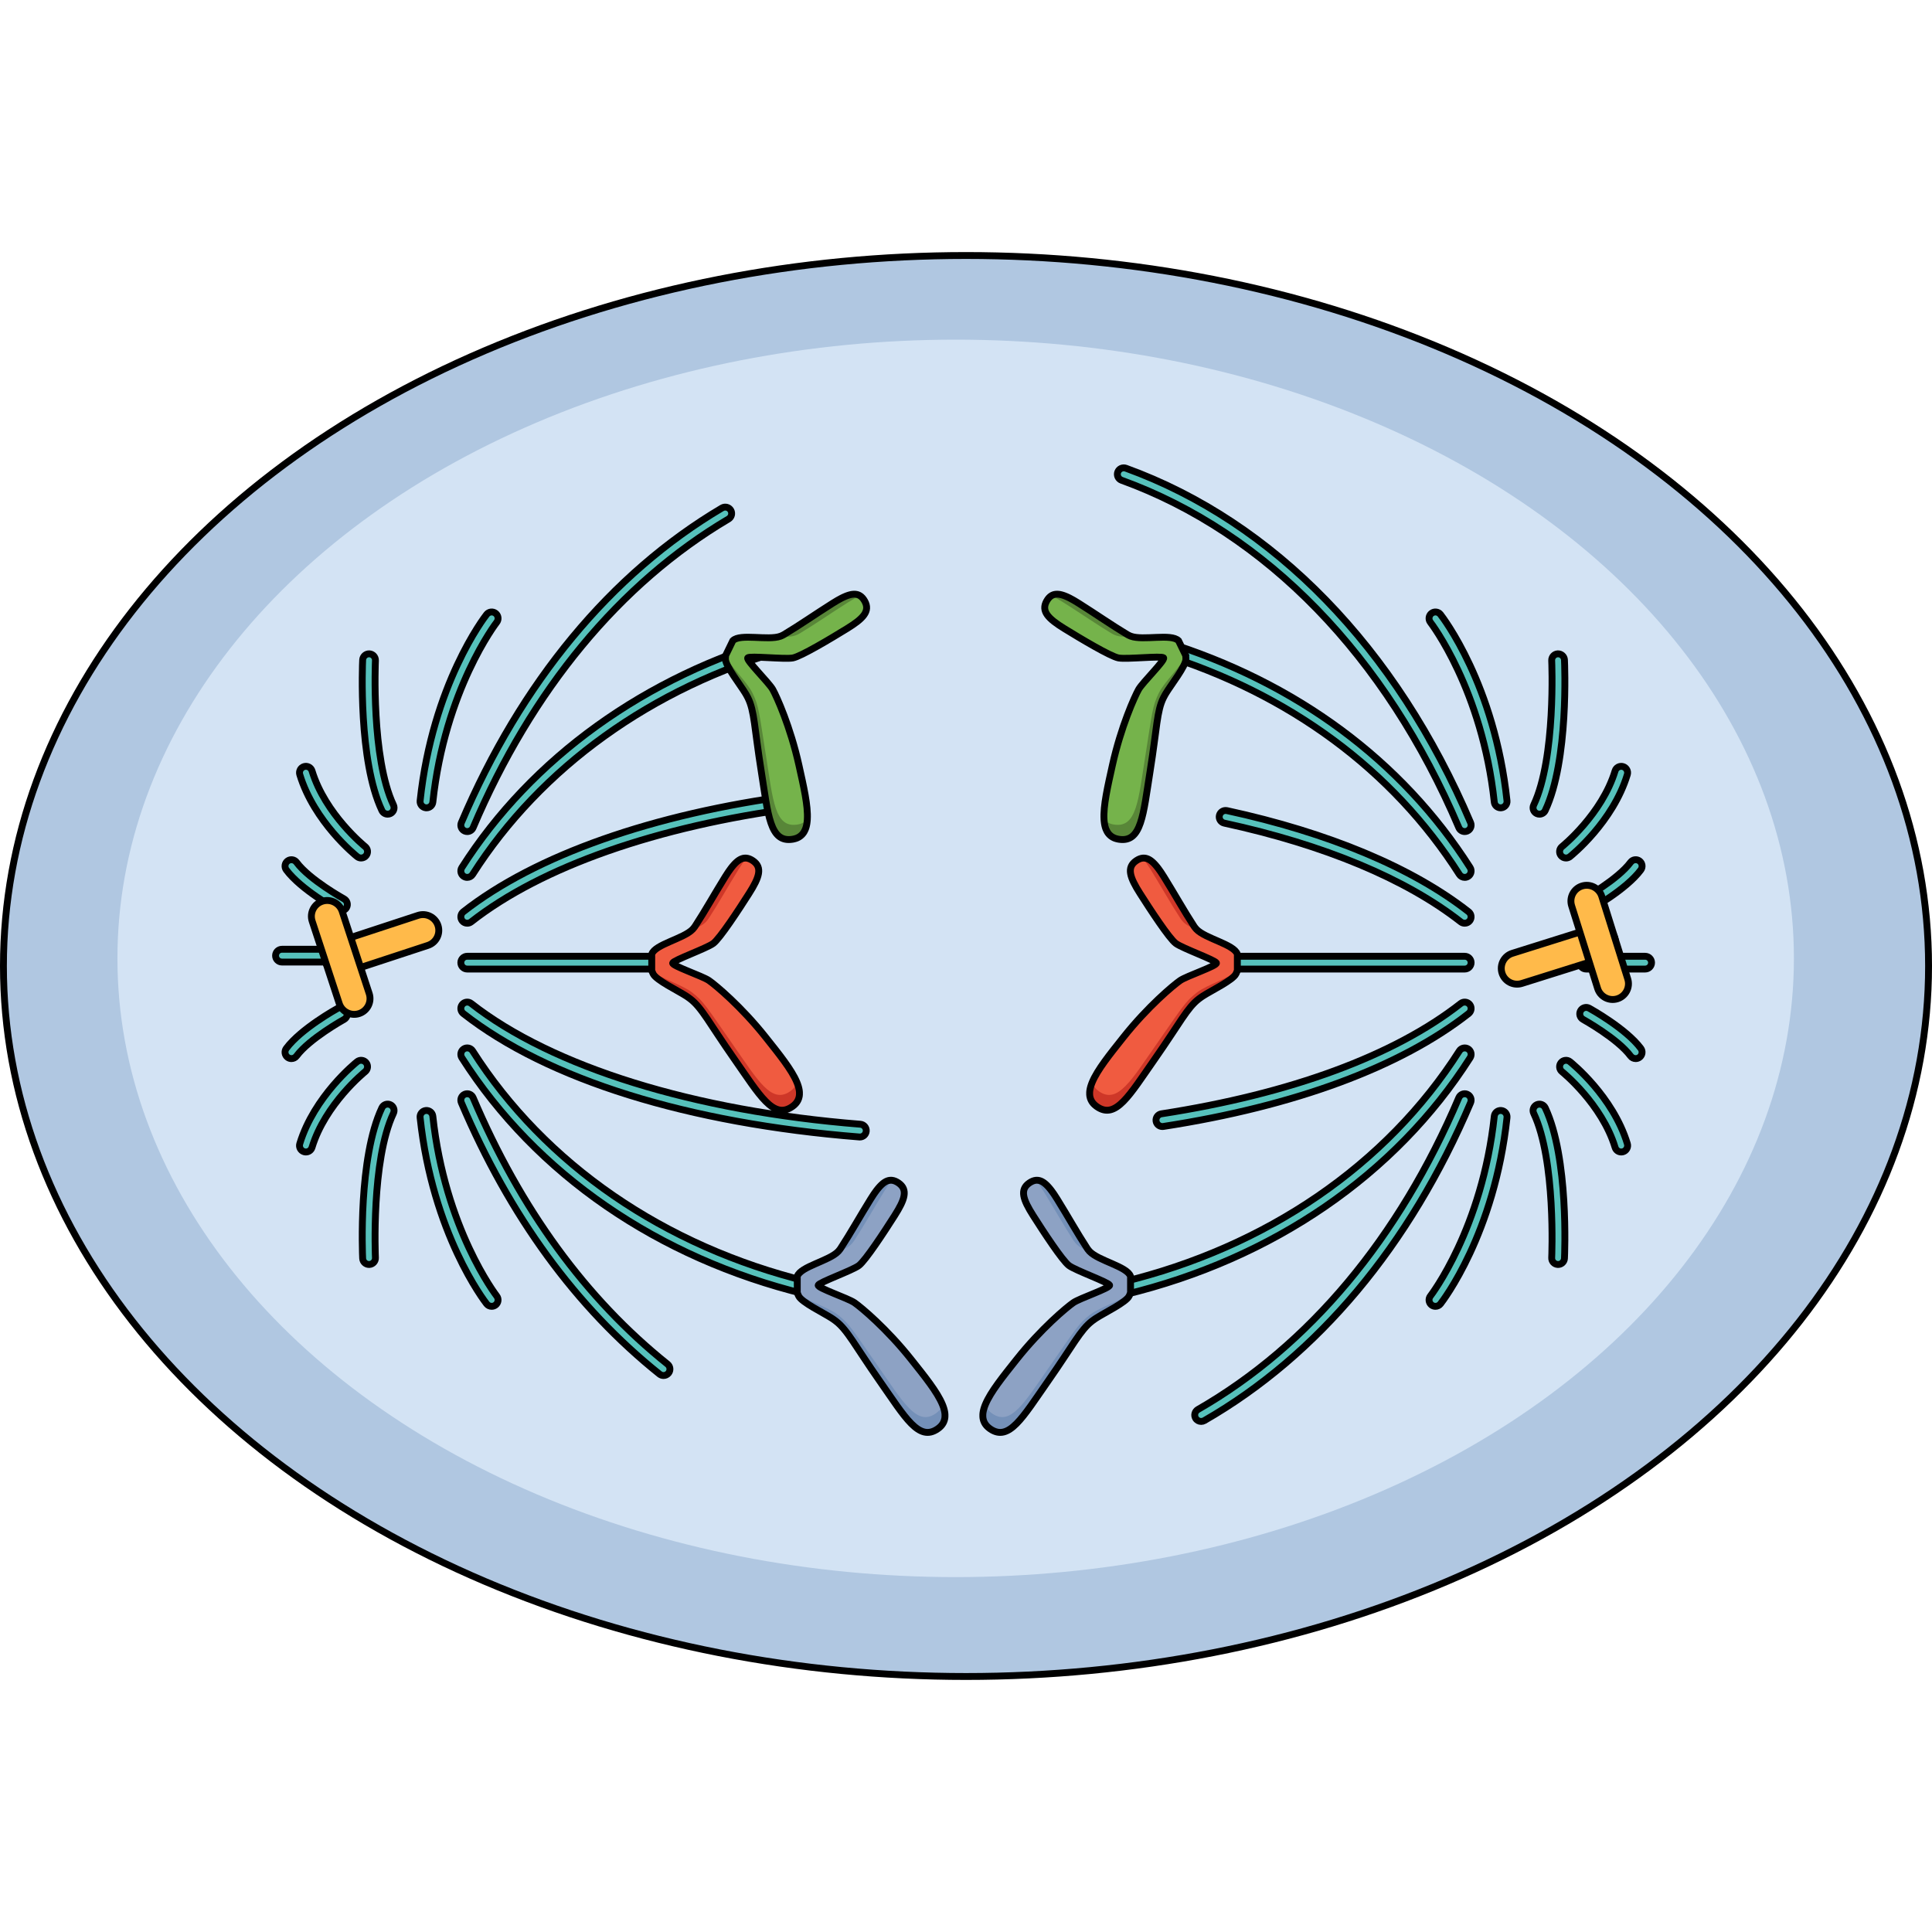 <?xml version="1.0" encoding="utf-8"?>
<!-- Created by: Science Figures, www.sciencefigures.org, Generator: Science Figures Editor -->
<svg version="1.1" id="Camada_1" xmlns="http://www.w3.org/2000/svg" xmlns:xlink="http://www.w3.org/1999/xlink" 
	 width="800px" height="800px" viewBox="0 0 281.094 207.745" enable-background="new 0 0 281.094 207.745"
	 xml:space="preserve">
<g>
	<g>
		<g>
			<ellipse fill="#B0C7E1" cx="140.547" cy="103.872" rx="140.047" ry="103.372"/>
			
				<ellipse fill="none" stroke="#000000" stroke-linecap="round" stroke-linejoin="round" stroke-miterlimit="10" cx="140.547" cy="103.872" rx="140.047" ry="103.372"/>
			<ellipse fill="#D3E3F4" cx="139.044" cy="102.763" rx="121.958" ry="90.021"/>
		</g>
		<g>
			<g>
				<path fill="#56C1BB" stroke="#000000" stroke-miterlimit="10" d="M213.108,84.313c-0.362,0-0.706-0.213-0.856-0.567
					c-10.61-24.962-28.037-42.913-49.07-50.547c-0.483-0.175-0.732-0.709-0.557-1.192c0.175-0.483,0.709-0.732,1.192-0.557
					c21.523,7.812,39.333,26.126,50.147,51.568c0.201,0.473-0.019,1.019-0.492,1.22C213.353,84.29,213.23,84.313,213.108,84.313z"/>
				<path fill="#56C1BB" stroke="#000000" stroke-miterlimit="10" d="M67.978,84.313c-0.122,0-0.245-0.024-0.364-0.075
					c-0.473-0.201-0.693-0.747-0.492-1.22c8.677-20.413,21.791-36.245,37.925-45.783c0.443-0.261,1.013-0.115,1.274,0.327
					c0.261,0.442,0.115,1.013-0.327,1.274c-15.79,9.335-28.64,24.864-37.159,44.909C68.684,84.101,68.34,84.313,67.978,84.313z"/>
				<path fill="#56C1BB" stroke="#000000" stroke-miterlimit="10" d="M213.109,90.98c-0.307,0-0.608-0.152-0.785-0.43
					c-9.693-15.204-24.727-26.306-43.476-32.105c-0.491-0.152-0.766-0.673-0.614-1.164c0.152-0.491,0.673-0.764,1.164-0.614
					c19.175,5.931,34.562,17.301,44.495,32.882c0.276,0.433,0.149,1.008-0.284,1.285C213.453,90.933,213.28,90.98,213.109,90.98z"/>
				<path fill="#56C1BB" stroke="#000000" stroke-miterlimit="10" d="M67.977,90.981c-0.171,0-0.344-0.047-0.499-0.146
					c-0.433-0.276-0.56-0.852-0.284-1.285c10.181-15.97,26.732-27.87,46.602-33.507c0.496-0.139,1.008,0.147,1.149,0.641
					s-0.146,1.008-0.641,1.149c-19.432,5.512-35.605,17.131-45.541,32.717C68.586,90.829,68.285,90.981,67.977,90.981z"/>
				<path fill="#56C1BB" stroke="#000000" stroke-miterlimit="10" d="M213.107,97.649c-0.201,0-0.403-0.065-0.574-0.198
					c-7.963-6.244-19.861-11.212-34.411-14.367c-0.502-0.109-0.82-0.605-0.712-1.106c0.109-0.502,0.602-0.819,1.106-0.712
					c14.822,3.214,26.982,8.305,35.164,14.721c0.404,0.317,0.475,0.902,0.158,1.306C213.657,97.527,213.383,97.649,213.107,97.649z"
					/>
				<path fill="#56C1BB" stroke="#000000" stroke-miterlimit="10" d="M67.979,97.649c-0.276,0-0.549-0.122-0.732-0.356
					c-0.318-0.405-0.246-0.989,0.158-1.306c10.487-8.223,27.583-14.248,48.141-16.964c0.509-0.068,0.977,0.291,1.044,0.801
					c0.067,0.509-0.291,0.977-0.801,1.044c-20.233,2.674-37.009,8.563-47.237,16.584C68.382,97.585,68.18,97.649,67.979,97.649z"/>
				<path fill="#56C1BB" stroke="#000000" stroke-miterlimit="10" d="M213.108,104.316h-33.783c-0.514,0-0.93-0.417-0.93-0.93
					s0.416-0.93,0.93-0.93h33.783c0.514,0,0.93,0.417,0.93,0.93S213.622,104.316,213.108,104.316z"/>
				<path fill="#56C1BB" stroke="#000000" stroke-miterlimit="10" d="M95.157,104.316H67.978c-0.514,0-0.93-0.417-0.93-0.93
					s0.417-0.93,0.93-0.93h27.179c0.514,0,0.93,0.417,0.93,0.93S95.671,104.316,95.157,104.316z"/>
				<path fill="#56C1BB" stroke="#000000" stroke-miterlimit="10" d="M169.12,127.228c-0.452,0-0.847-0.329-0.918-0.788
					c-0.079-0.508,0.269-0.983,0.777-1.061c18.805-2.907,33.866-8.459,43.555-16.057c0.405-0.317,0.99-0.246,1.306,0.158
					c0.317,0.405,0.246,0.989-0.158,1.306c-9.94,7.794-25.3,13.476-44.42,16.431C169.215,127.225,169.167,127.228,169.12,127.228z"
					/>
				<path fill="#56C1BB" stroke="#000000" stroke-miterlimit="10" d="M125.107,128.753c-0.025,0-0.05-0.001-0.075-0.003
					c-24.909-1.976-45.374-8.356-57.628-17.964c-0.404-0.317-0.475-0.902-0.158-1.306c0.317-0.404,0.902-0.475,1.306-0.158
					c11.795,9.249,32.435,15.654,56.627,17.573c0.512,0.041,0.894,0.489,0.854,1.001
					C125.994,128.383,125.587,128.753,125.107,128.753z"/>
				<path fill="#56C1BB" stroke="#000000" stroke-miterlimit="10" d="M163.452,151.706c-0.42,0-0.801-0.286-0.903-0.712
					c-0.121-0.499,0.186-1.002,0.686-1.123c21.064-5.086,38.498-17.035,49.089-33.647c0.277-0.433,0.852-0.56,1.285-0.284
					c0.433,0.276,0.56,0.852,0.284,1.285c-10.851,17.019-28.686,29.256-50.221,34.456
					C163.598,151.697,163.525,151.706,163.452,151.706z"/>
				<path fill="#56C1BB" stroke="#000000" stroke-miterlimit="10" d="M117.33,151.631c-0.074,0-0.148-0.009-0.222-0.027
					c-21.394-5.241-39.12-17.451-49.914-34.382c-0.276-0.433-0.149-1.008,0.284-1.285c0.433-0.275,1.008-0.149,1.285,0.284
					c10.535,16.526,27.862,28.449,48.788,33.575c0.499,0.122,0.804,0.626,0.682,1.125
					C118.129,151.347,117.749,151.631,117.33,151.631z"/>
				<path fill="#56C1BB" stroke="#000000" stroke-miterlimit="10" d="M174.758,170.137c-0.322,0-0.636-0.167-0.808-0.467
					c-0.256-0.446-0.102-1.014,0.343-1.27c16.161-9.282,29.286-24.972,37.959-45.374c0.201-0.473,0.748-0.693,1.22-0.492
					c0.473,0.201,0.693,0.747,0.492,1.22c-8.832,20.778-22.229,36.775-38.744,46.26
					C175.074,170.098,174.915,170.137,174.758,170.137z"/>
				<path fill="#56C1BB" stroke="#000000" stroke-miterlimit="10" d="M96.541,163.455c-0.204,0-0.409-0.067-0.581-0.204
					c-12.117-9.696-21.82-22.984-28.838-39.497c-0.201-0.473,0.019-1.019,0.492-1.22c0.474-0.201,1.019,0.019,1.22,0.492
					c6.897,16.226,16.414,29.271,28.288,38.772c0.401,0.321,0.466,0.906,0.146,1.307C97.085,163.335,96.814,163.455,96.541,163.455z
					"/>
			</g>
			<g>
				<path fill="#56C1BB" stroke="#000000" stroke-miterlimit="10" d="M218.333,80.86c-0.469,0-0.872-0.354-0.924-0.831
					c-1.754-16.361-9.218-26.065-9.294-26.161c-0.316-0.405-0.246-0.989,0.159-1.306c0.404-0.316,0.988-0.246,1.305,0.158
					c0.32,0.408,7.865,10.188,9.68,27.11c0.055,0.511-0.315,0.97-0.826,1.025C218.399,80.858,218.366,80.86,218.333,80.86z"/>
				<path fill="#56C1BB" stroke="#000000" stroke-miterlimit="10" d="M223.979,81.784c-0.133,0-0.268-0.029-0.397-0.09
					c-0.464-0.22-0.663-0.774-0.442-1.239c3.251-6.867,2.628-20.887,2.622-21.028c-0.025-0.513,0.372-0.949,0.885-0.973
					c0.51-0.017,0.949,0.372,0.973,0.885c0.028,0.594,0.649,14.629-2.799,21.912C224.663,81.587,224.328,81.784,223.979,81.784z"/>
				<path fill="#56C1BB" stroke="#000000" stroke-miterlimit="10" d="M239.36,104.316h-8.583c-0.514,0-0.93-0.417-0.93-0.93
					s0.417-0.93,0.93-0.93h8.583c0.514,0,0.93,0.417,0.93,0.93S239.874,104.316,239.36,104.316z"/>
				<path fill="#56C1BB" stroke="#000000" stroke-miterlimit="10" d="M227.842,88.161c-0.273,0-0.544-0.12-0.728-0.35
					c-0.32-0.401-0.255-0.987,0.146-1.307c0.058-0.046,5.805-4.696,7.726-11.023c0.149-0.492,0.67-0.767,1.161-0.62
					c0.492,0.149,0.769,0.669,0.62,1.161c-2.093,6.893-8.092,11.735-8.347,11.938C228.25,88.095,228.045,88.161,227.842,88.161z"/>
				<path fill="#56C1BB" stroke="#000000" stroke-miterlimit="10" d="M230.778,95.853c-0.328,0-0.646-0.174-0.815-0.481
					c-0.249-0.45-0.085-1.016,0.365-1.264c0.05-0.027,5.022-2.788,6.909-5.326c0.306-0.412,0.889-0.498,1.302-0.191
					c0.412,0.307,0.498,0.889,0.191,1.302c-2.129,2.863-7.285,5.724-7.504,5.845C231.084,95.816,230.93,95.853,230.778,95.853z"/>
				<path fill="#56C1BB" stroke="#000000" stroke-miterlimit="10" d="M208.848,153.389c-0.201,0-0.404-0.065-0.574-0.198
					c-0.404-0.317-0.475-0.901-0.159-1.306c0.076-0.096,7.539-9.8,9.294-26.161c0.055-0.51,0.511-0.881,1.025-0.826
					c0.511,0.055,0.881,0.513,0.826,1.025c-1.815,16.923-9.359,26.702-9.68,27.11C209.396,153.267,209.123,153.389,208.848,153.389z
					"/>
				<path fill="#56C1BB" stroke="#000000" stroke-miterlimit="10" d="M226.692,147.3c-0.015,0-0.03,0-0.045-0.001
					c-0.513-0.024-0.909-0.46-0.885-0.973c0.007-0.141,0.627-14.166-2.622-21.028c-0.22-0.464-0.022-1.019,0.442-1.239
					c0.464-0.22,1.019-0.022,1.239,0.442c3.448,7.282,2.827,21.318,2.799,21.912C227.596,146.912,227.185,147.3,226.692,147.3z"/>
				<path fill="#56C1BB" stroke="#000000" stroke-miterlimit="10" d="M235.878,130.934c-0.399,0-0.768-0.259-0.89-0.661
					c-1.921-6.328-7.669-10.977-7.726-11.023c-0.401-0.32-0.467-0.906-0.146-1.307c0.32-0.401,0.905-0.468,1.307-0.147
					c0.254,0.203,6.254,5.045,8.347,11.938c0.149,0.491-0.129,1.011-0.62,1.161C236.058,130.92,235.967,130.934,235.878,130.934z"/>
				<path fill="#56C1BB" stroke="#000000" stroke-miterlimit="10" d="M237.984,117.346c-0.284,0-0.565-0.129-0.748-0.375
					c-1.89-2.542-6.859-5.298-6.909-5.326c-0.45-0.249-0.614-0.814-0.366-1.264c0.249-0.45,0.815-0.613,1.264-0.366
					c0.218,0.121,5.375,2.983,7.504,5.845c0.306,0.412,0.221,0.995-0.191,1.302C238.372,117.286,238.177,117.346,237.984,117.346z"
					/>
			</g>
			<g>
				<path fill="#56C1BB" stroke="#000000" stroke-miterlimit="10" d="M71.536,153.389c-0.275,0-0.548-0.122-0.732-0.356
					c-0.32-0.408-7.865-10.188-9.68-27.11c-0.055-0.511,0.315-0.97,0.826-1.025c0.511-0.055,0.969,0.315,1.024,0.826
					c1.754,16.361,9.219,26.065,9.294,26.161c0.316,0.404,0.246,0.989-0.159,1.306C71.94,153.324,71.738,153.389,71.536,153.389z"/>
				<path fill="#56C1BB" stroke="#000000" stroke-miterlimit="10" d="M53.693,147.3c-0.494,0-0.905-0.388-0.929-0.887
					c-0.028-0.594-0.649-14.629,2.798-21.912c0.22-0.465,0.774-0.664,1.239-0.442c0.464,0.22,0.663,0.774,0.443,1.239
					c-3.249,6.862-2.628,20.887-2.622,21.028c0.024,0.513-0.372,0.949-0.885,0.973C53.722,147.3,53.707,147.3,53.693,147.3z"/>
				<path fill="#56C1BB" stroke="#000000" stroke-miterlimit="10" d="M49.606,103.297h-8.583c-0.514,0-0.93-0.417-0.93-0.93
					s0.416-0.93,0.93-0.93h8.583c0.514,0,0.93,0.417,0.93,0.93S50.12,103.297,49.606,103.297z"/>
				<path fill="#56C1BB" stroke="#000000" stroke-miterlimit="10" d="M44.506,130.934c-0.09,0-0.181-0.013-0.271-0.041
					c-0.492-0.149-0.769-0.669-0.62-1.161c2.093-6.893,8.092-11.735,8.347-11.938c0.401-0.32,0.986-0.254,1.307,0.147
					c0.32,0.402,0.255,0.987-0.146,1.307c-0.058,0.046-5.805,4.696-7.727,11.023C45.274,130.675,44.905,130.934,44.506,130.934z"/>
				<path fill="#56C1BB" stroke="#000000" stroke-miterlimit="10" d="M42.399,117.346c-0.193,0-0.388-0.06-0.554-0.184
					c-0.412-0.307-0.498-0.889-0.191-1.302c2.129-2.863,7.285-5.724,7.504-5.845c0.451-0.248,1.016-0.084,1.264,0.366
					c0.248,0.45,0.084,1.016-0.366,1.264c-0.05,0.027-5.022,2.788-6.909,5.326C42.964,117.217,42.684,117.346,42.399,117.346z"/>
				<path fill="#56C1BB" stroke="#000000" stroke-miterlimit="10" d="M62.051,80.86c-0.033,0-0.066-0.002-0.1-0.005
					c-0.511-0.055-0.881-0.513-0.826-1.025c1.815-16.923,9.359-26.702,9.68-27.11c0.318-0.404,0.901-0.473,1.305-0.158
					c0.405,0.317,0.475,0.902,0.159,1.306c-0.075,0.096-7.54,9.8-9.294,26.161C62.924,80.506,62.521,80.86,62.051,80.86z"/>
				<path fill="#56C1BB" stroke="#000000" stroke-miterlimit="10" d="M56.404,81.784c-0.349,0-0.682-0.197-0.841-0.533
					c-3.448-7.283-2.827-21.318-2.798-21.912c0.024-0.513,0.464-0.902,0.973-0.885c0.513,0.024,0.91,0.46,0.885,0.973
					c-0.007,0.141-0.627,14.166,2.622,21.028c0.22,0.464,0.022,1.019-0.443,1.239C56.673,81.755,56.538,81.784,56.404,81.784z"/>
				<path fill="#56C1BB" stroke="#000000" stroke-miterlimit="10" d="M52.542,88.161c-0.203,0-0.408-0.066-0.579-0.203
					c-0.254-0.203-6.254-5.045-8.347-11.938c-0.149-0.491,0.128-1.011,0.62-1.161c0.491-0.147,1.011,0.128,1.161,0.62
					c1.921,6.328,7.669,10.977,7.727,11.023c0.401,0.32,0.467,0.906,0.146,1.307C53.086,88.041,52.815,88.161,52.542,88.161z"/>
				<path fill="#56C1BB" stroke="#000000" stroke-miterlimit="10" d="M49.606,95.853c-0.152,0-0.306-0.037-0.448-0.115
					c-0.218-0.121-5.375-2.982-7.504-5.845c-0.307-0.412-0.221-0.995,0.191-1.302c0.412-0.306,0.995-0.221,1.302,0.191
					c1.89,2.542,6.859,5.298,6.909,5.326c0.45,0.249,0.614,0.814,0.366,1.264C50.252,95.679,49.933,95.853,49.606,95.853z"/>
			</g>
			<path fill="#56C1BB" stroke="#000000" stroke-linecap="round" stroke-linejoin="round" stroke-miterlimit="10" d="
				M179.324,102.763"/>
		</g>
	</g>
	<g>
		<path fill="#8DA2C4" d="M158.529,145.401c1.324,1.383,5.462,2.181,5.957,3.619v2.392c0,0,0,0-0.002,0.002
			c-0.027,0.076-0.059,0.154-0.095,0.239c-0.015,0.037-0.032,0.073-0.049,0.112c-0.017,0.039-0.034,0.078-0.054,0.117
			c-0.427,0.917-3.655,2.47-4.811,3.229c-0.086,0.056-0.171,0.113-0.253,0.171c-0.112,0.079-0.222,0.16-0.329,0.24
			c-1.724,1.321-2.748,3.509-6.428,8.77c-3.68,5.262-5.672,8.834-8.416,6.916c-0.056-0.039-0.108-0.079-0.158-0.119
			c-0.059-0.044-0.112-0.09-0.165-0.139c-0.042-0.038-0.082-0.078-0.121-0.12c-0.017-0.015-0.032-0.031-0.047-0.048
			c-0.032-0.035-0.063-0.071-0.091-0.108c-0.08-0.098-0.149-0.199-0.207-0.308c-0.024-0.038-0.046-0.08-0.064-0.122
			c-0.081-0.17-0.136-0.345-0.169-0.532c-0.005-0.031-0.009-0.06-0.012-0.089c-0.008-0.044-0.013-0.084-0.013-0.125
			c-0.004-0.033-0.006-0.064-0.007-0.097c-0.004-0.02-0.004-0.041,0-0.06c-0.005-0.078-0.003-0.154,0.003-0.23
			c0.001-0.056,0.007-0.111,0.014-0.169c0.008-0.072,0.02-0.147,0.033-0.221c0.015-0.082,0.033-0.167,0.055-0.253
			c0.018-0.077,0.038-0.152,0.063-0.23c0.024-0.081,0.052-0.163,0.083-0.246c0.015-0.046,0.033-0.093,0.05-0.14
			c0.022-0.062,0.048-0.124,0.074-0.186c0.759-1.835,2.577-4.081,4.543-6.556c3.545-4.469,7.282-7.584,8.253-8.253
			c0.973-0.668,5.379-2.128,5.274-2.542c-0.102-0.415-4.94-2.131-5.91-2.857c-0.97-0.726-3.728-4.942-5.21-7.274
			c-1.482-2.329-1.978-3.777-0.553-4.752c0.327-0.222,0.635-0.348,0.934-0.381c0.058-0.006,0.116-0.009,0.173-0.008
			c0.055-0.001,0.11,0.004,0.165,0.012c0.004-0.003,0.011-0.001,0.019,0.002c0.051,0.007,0.101,0.016,0.153,0.028
			c0.007,0.001,0.014,0.003,0.022,0.006c0.052,0.013,0.105,0.031,0.155,0.05c0.057,0.021,0.114,0.045,0.17,0.072
			c0.057,0.03,0.114,0.059,0.17,0.096c0.048,0.029,0.1,0.063,0.149,0.098c0.011,0.008,0.022,0.015,0.034,0.025
			c0.046,0.034,0.091,0.068,0.138,0.108c0.064,0.054,0.13,0.11,0.195,0.173c0.058,0.053,0.116,0.111,0.175,0.174
			c0.06,0.06,0.117,0.125,0.176,0.194c0.054,0.061,0.109,0.127,0.164,0.193c0.009,0.014,0.021,0.027,0.032,0.04
			c0.051,0.065,0.104,0.133,0.159,0.202c0.026,0.035,0.053,0.073,0.081,0.11c0.09,0.119,0.182,0.248,0.274,0.383
			c0.033,0.046,0.065,0.095,0.097,0.144c0.133,0.199,0.27,0.412,0.411,0.637c1.53,2.464,2.948,5.001,4.351,7.146
			c0.039,0.059,0.079,0.117,0.122,0.174c0.051,0.069,0.104,0.133,0.16,0.195C158.472,145.34,158.5,145.37,158.529,145.401z"/>
		<g>
			<path fill="#7490B8" d="M151.85,136.681c1.531,2.464,2.948,5.001,4.35,7.145c0.576,0.881,1.44,1.288,2.332,1.576
				c-0.133-0.139-0.258-0.294-0.371-0.467c-1.403-2.144-2.82-4.682-4.35-7.145c-1.181-1.901-2.097-2.851-3.109-2.739
				C151.063,135.478,151.44,136.022,151.85,136.681z"/>
			<path fill="#7490B8" d="M164.485,151.413c-1.086,1.067-4.379,2.038-5.858,3.171c-1.724,1.322-2.183,2.217-5.862,7.477
				s-5.673,8.836-8.416,6.917c-0.533-0.372-0.846-0.813-0.98-1.313c-0.613,1.477-0.544,2.69,0.679,3.545
				c2.743,1.919,4.737-1.656,8.416-6.917c3.679-5.261,4.704-7.449,6.428-8.77C160.339,154.416,164.105,152.456,164.485,151.413z"/>
		</g>
		<path fill="none" stroke="#000000" stroke-linecap="round" stroke-miterlimit="10" d="M158.529,145.401
			c1.324,1.383,5.462,2.181,5.957,3.619v2.392c0,0,0,0-0.002,0.002c-0.027,0.076-0.059,0.154-0.095,0.239
			c-0.015,0.037-0.032,0.073-0.049,0.112c-0.017,0.039-0.034,0.078-0.054,0.117c-0.427,0.917-3.655,2.47-4.811,3.229
			c-0.086,0.056-0.171,0.113-0.253,0.171c-0.112,0.079-0.222,0.16-0.329,0.24c-1.724,1.321-2.748,3.509-6.428,8.77
			c-3.68,5.262-5.672,8.834-8.416,6.916c-0.056-0.039-0.108-0.079-0.158-0.119c-0.059-0.044-0.112-0.09-0.165-0.139
			c-0.042-0.038-0.082-0.078-0.121-0.12c-0.017-0.015-0.032-0.031-0.047-0.048c-0.032-0.035-0.063-0.071-0.091-0.108
			c-0.08-0.098-0.149-0.199-0.207-0.308c-0.024-0.038-0.046-0.08-0.064-0.122c-0.081-0.17-0.136-0.345-0.169-0.532
			c-0.005-0.031-0.009-0.06-0.012-0.089c-0.008-0.044-0.013-0.084-0.013-0.125c-0.004-0.033-0.006-0.064-0.007-0.097
			c-0.004-0.02-0.004-0.041,0-0.06c-0.005-0.078-0.003-0.154,0.003-0.23c0.001-0.056,0.007-0.111,0.014-0.169
			c0.008-0.072,0.02-0.147,0.033-0.221c0.015-0.082,0.033-0.167,0.055-0.253c0.018-0.077,0.038-0.152,0.063-0.23
			c0.024-0.081,0.052-0.163,0.083-0.246c0.015-0.046,0.033-0.093,0.05-0.14c0.022-0.062,0.048-0.124,0.074-0.186
			c0.759-1.835,2.577-4.081,4.543-6.556c3.545-4.469,7.282-7.584,8.253-8.253c0.973-0.668,5.379-2.128,5.274-2.542
			c-0.102-0.415-4.94-2.131-5.91-2.857c-0.97-0.726-3.728-4.942-5.21-7.274c-1.482-2.329-1.978-3.777-0.553-4.752
			c0.327-0.222,0.635-0.348,0.934-0.381c0.058-0.006,0.116-0.009,0.173-0.008c0.055-0.001,0.11,0.004,0.165,0.012
			c0.004-0.003,0.011-0.001,0.019,0.002c0.051,0.007,0.101,0.016,0.153,0.028c0.007,0.001,0.014,0.003,0.022,0.006
			c0.052,0.013,0.105,0.031,0.155,0.05c0.057,0.021,0.114,0.045,0.17,0.072c0.057,0.03,0.114,0.059,0.17,0.096
			c0.048,0.029,0.1,0.063,0.149,0.098c0.011,0.008,0.022,0.015,0.034,0.025c0.046,0.034,0.091,0.068,0.138,0.108
			c0.064,0.054,0.13,0.11,0.195,0.173c0.058,0.053,0.116,0.111,0.175,0.174c0.06,0.06,0.117,0.125,0.176,0.194
			c0.054,0.061,0.109,0.127,0.164,0.193c0.009,0.014,0.021,0.027,0.032,0.04c0.051,0.065,0.104,0.133,0.159,0.202
			c0.026,0.035,0.053,0.073,0.081,0.11c0.09,0.119,0.182,0.248,0.274,0.383c0.033,0.046,0.065,0.095,0.097,0.144
			c0.133,0.199,0.27,0.412,0.411,0.637c1.53,2.464,2.948,5.001,4.351,7.146c0.039,0.059,0.079,0.117,0.122,0.174
			c0.051,0.069,0.104,0.133,0.16,0.195C158.472,145.34,158.5,145.37,158.529,145.401z"/>
	</g>
	<g>
		<path fill="#F05B40" d="M174.07,98.527c1.324,1.383,5.462,2.181,5.957,3.619v2.392c0,0,0,0-0.002,0.002
			c-0.027,0.076-0.059,0.154-0.095,0.239c-0.015,0.037-0.032,0.073-0.049,0.112c-0.017,0.039-0.034,0.078-0.054,0.117
			c-0.427,0.917-3.655,2.47-4.811,3.229c-0.086,0.056-0.171,0.113-0.253,0.171c-0.112,0.079-0.222,0.16-0.329,0.24
			c-1.724,1.321-2.748,3.509-6.428,8.77c-3.68,5.262-5.672,8.834-8.416,6.916c-0.056-0.039-0.108-0.079-0.158-0.119
			c-0.059-0.044-0.112-0.09-0.165-0.139c-0.042-0.038-0.082-0.078-0.121-0.12c-0.017-0.015-0.032-0.031-0.047-0.048
			c-0.032-0.035-0.063-0.071-0.091-0.108c-0.08-0.098-0.149-0.199-0.207-0.308c-0.024-0.038-0.046-0.08-0.064-0.122
			c-0.081-0.17-0.136-0.345-0.169-0.532c-0.005-0.031-0.009-0.06-0.012-0.089c-0.008-0.044-0.013-0.084-0.013-0.125
			c-0.004-0.033-0.006-0.064-0.007-0.097c-0.004-0.02-0.004-0.041,0-0.06c-0.005-0.078-0.003-0.154,0.003-0.23
			c0.001-0.056,0.007-0.112,0.014-0.169c0.008-0.072,0.02-0.147,0.033-0.221c0.015-0.082,0.033-0.167,0.055-0.253
			c0.018-0.077,0.038-0.152,0.063-0.23c0.024-0.081,0.052-0.163,0.083-0.246c0.015-0.046,0.033-0.093,0.05-0.14
			c0.022-0.062,0.048-0.124,0.074-0.186c0.759-1.835,2.577-4.081,4.543-6.556c3.545-4.469,7.282-7.584,8.253-8.253
			c0.973-0.668,5.379-2.128,5.274-2.542c-0.102-0.415-4.94-2.131-5.91-2.857s-3.728-4.942-5.21-7.274
			c-1.482-2.329-1.978-3.777-0.553-4.752c0.327-0.222,0.635-0.348,0.934-0.381c0.058-0.006,0.116-0.009,0.173-0.008
			c0.055-0.001,0.11,0.004,0.165,0.012c0.004-0.003,0.011-0.001,0.019,0.002c0.051,0.007,0.101,0.016,0.153,0.028
			c0.007,0.001,0.014,0.003,0.022,0.006c0.052,0.013,0.105,0.031,0.155,0.05c0.057,0.021,0.114,0.045,0.17,0.072
			c0.057,0.03,0.114,0.059,0.17,0.095c0.048,0.029,0.1,0.063,0.149,0.098c0.011,0.008,0.022,0.015,0.034,0.025
			c0.046,0.034,0.091,0.068,0.138,0.108c0.064,0.054,0.13,0.11,0.195,0.173c0.058,0.053,0.116,0.111,0.175,0.174
			c0.06,0.06,0.117,0.125,0.176,0.194c0.054,0.061,0.109,0.127,0.164,0.193c0.009,0.014,0.021,0.027,0.032,0.04
			c0.051,0.065,0.104,0.133,0.159,0.202c0.026,0.035,0.053,0.073,0.081,0.11c0.09,0.119,0.182,0.248,0.274,0.383
			c0.033,0.046,0.065,0.095,0.097,0.144c0.133,0.199,0.27,0.412,0.411,0.637c1.53,2.464,2.948,5.001,4.351,7.146
			c0.039,0.059,0.079,0.117,0.122,0.174c0.051,0.069,0.104,0.133,0.16,0.195C174.012,98.466,174.041,98.497,174.07,98.527z"/>
		<g>
			<path fill="#CE3728" d="M167.391,89.807c1.531,2.464,2.948,5.001,4.35,7.145c0.576,0.881,1.44,1.288,2.332,1.576
				c-0.133-0.139-0.258-0.294-0.371-0.467c-1.403-2.144-2.82-4.682-4.35-7.145c-1.181-1.901-2.097-2.851-3.109-2.739
				C166.603,88.604,166.981,89.148,167.391,89.807z"/>
			<path fill="#CE3728" d="M180.026,104.54c-1.086,1.067-4.379,2.038-5.858,3.171c-1.724,1.322-2.183,2.217-5.862,7.477
				c-3.679,5.261-5.673,8.836-8.416,6.917c-0.533-0.373-0.846-0.813-0.98-1.313c-0.613,1.477-0.544,2.69,0.679,3.545
				c2.743,1.919,4.737-1.656,8.416-6.917s4.704-7.449,6.428-8.77C175.879,107.543,179.645,105.582,180.026,104.54z"/>
		</g>
		<path fill="none" stroke="#000000" stroke-linecap="round" stroke-miterlimit="10" d="M174.07,98.527
			c1.324,1.383,5.462,2.181,5.957,3.619v2.392c0,0,0,0-0.002,0.002c-0.027,0.076-0.059,0.154-0.095,0.239
			c-0.015,0.037-0.032,0.073-0.049,0.112c-0.017,0.039-0.034,0.078-0.054,0.117c-0.427,0.917-3.655,2.47-4.811,3.229
			c-0.086,0.056-0.171,0.113-0.253,0.171c-0.112,0.079-0.222,0.16-0.329,0.24c-1.724,1.321-2.748,3.509-6.428,8.77
			c-3.68,5.262-5.672,8.834-8.416,6.916c-0.056-0.039-0.108-0.079-0.158-0.119c-0.059-0.044-0.112-0.09-0.165-0.139
			c-0.042-0.038-0.082-0.078-0.121-0.12c-0.017-0.015-0.032-0.031-0.047-0.048c-0.032-0.035-0.063-0.071-0.091-0.108
			c-0.08-0.098-0.149-0.199-0.207-0.308c-0.024-0.038-0.046-0.08-0.064-0.122c-0.081-0.17-0.136-0.345-0.169-0.532
			c-0.005-0.031-0.009-0.06-0.012-0.089c-0.008-0.044-0.013-0.084-0.013-0.125c-0.004-0.033-0.006-0.064-0.007-0.097
			c-0.004-0.02-0.004-0.041,0-0.06c-0.005-0.078-0.003-0.154,0.003-0.23c0.001-0.056,0.007-0.112,0.014-0.169
			c0.008-0.072,0.02-0.147,0.033-0.221c0.015-0.082,0.033-0.167,0.055-0.253c0.018-0.077,0.038-0.152,0.063-0.23
			c0.024-0.081,0.052-0.163,0.083-0.246c0.015-0.046,0.033-0.093,0.05-0.14c0.022-0.062,0.048-0.124,0.074-0.186
			c0.759-1.835,2.577-4.081,4.543-6.556c3.545-4.469,7.282-7.584,8.253-8.253c0.973-0.668,5.379-2.128,5.274-2.542
			c-0.102-0.415-4.94-2.131-5.91-2.857s-3.728-4.942-5.21-7.274c-1.482-2.329-1.978-3.777-0.553-4.752
			c0.327-0.222,0.635-0.348,0.934-0.381c0.058-0.006,0.116-0.009,0.173-0.008c0.055-0.001,0.11,0.004,0.165,0.012
			c0.004-0.003,0.011-0.001,0.019,0.002c0.051,0.007,0.101,0.016,0.153,0.028c0.007,0.001,0.014,0.003,0.022,0.006
			c0.052,0.013,0.105,0.031,0.155,0.05c0.057,0.021,0.114,0.045,0.17,0.072c0.057,0.03,0.114,0.059,0.17,0.095
			c0.048,0.029,0.1,0.063,0.149,0.098c0.011,0.008,0.022,0.015,0.034,0.025c0.046,0.034,0.091,0.068,0.138,0.108
			c0.064,0.054,0.13,0.11,0.195,0.173c0.058,0.053,0.116,0.111,0.175,0.174c0.06,0.06,0.117,0.125,0.176,0.194
			c0.054,0.061,0.109,0.127,0.164,0.193c0.009,0.014,0.021,0.027,0.032,0.04c0.051,0.065,0.104,0.133,0.159,0.202
			c0.026,0.035,0.053,0.073,0.081,0.11c0.09,0.119,0.182,0.248,0.274,0.383c0.033,0.046,0.065,0.095,0.097,0.144
			c0.133,0.199,0.27,0.412,0.411,0.637c1.53,2.464,2.948,5.001,4.351,7.146c0.039,0.059,0.079,0.117,0.122,0.174
			c0.051,0.069,0.104,0.133,0.16,0.195C174.012,98.466,174.041,98.497,174.07,98.527z"/>
	</g>
	<g>
		<path fill="#75B34B" d="M164.527,55.89c1.796,0.665,5.866-0.427,6.94,0.651l1.046,2.152c0,0,0,0-0.001,0.003
			c0.009,0.08,0.015,0.164,0.019,0.256c0.003,0.039,0.003,0.08,0.005,0.122c0.002,0.043,0.003,0.085,0.003,0.129
			c0.017,1.011-2.207,3.819-2.915,5.008c-0.053,0.088-0.105,0.176-0.153,0.264c-0.066,0.12-0.13,0.241-0.191,0.36
			c-0.973,1.941-0.938,4.357-1.947,10.698c-1.009,6.341-1.239,10.425-4.546,9.899c-0.067-0.011-0.132-0.024-0.194-0.038
			c-0.072-0.014-0.141-0.032-0.209-0.053c-0.054-0.016-0.108-0.035-0.162-0.055c-0.021-0.006-0.042-0.014-0.063-0.022
			c-0.044-0.017-0.088-0.036-0.129-0.058c-0.115-0.053-0.221-0.114-0.321-0.187c-0.038-0.023-0.076-0.052-0.11-0.082
			c-0.147-0.117-0.274-0.251-0.385-0.404c-0.018-0.025-0.034-0.05-0.05-0.075c-0.026-0.036-0.048-0.069-0.067-0.107
			c-0.018-0.028-0.033-0.055-0.048-0.084c-0.012-0.017-0.022-0.035-0.026-0.054c-0.039-0.068-0.07-0.137-0.098-0.208
			c-0.024-0.051-0.043-0.103-0.061-0.158c-0.024-0.068-0.047-0.141-0.067-0.213c-0.022-0.08-0.043-0.165-0.061-0.252
			c-0.017-0.077-0.032-0.153-0.044-0.234c-0.014-0.084-0.025-0.169-0.033-0.257c-0.007-0.048-0.012-0.098-0.016-0.148
			c-0.007-0.065-0.011-0.133-0.015-0.2c-0.119-1.982,0.534-4.797,1.22-7.883c1.235-5.569,3.234-10.004,3.815-11.03
			c0.583-1.026,3.908-4.265,3.632-4.592c-0.273-0.328-5.374,0.243-6.564,0.015c-1.19-0.229-5.514-2.815-7.866-4.265
			c-2.351-1.446-3.43-2.532-2.575-4.032c0.197-0.343,0.419-0.591,0.674-0.751c0.049-0.03,0.101-0.059,0.152-0.083
			c0.049-0.025,0.101-0.045,0.153-0.062c0.003-0.004,0.009-0.006,0.018-0.006c0.049-0.016,0.097-0.03,0.15-0.041
			c0.007-0.002,0.013-0.003,0.022-0.004c0.052-0.011,0.107-0.018,0.161-0.023c0.061-0.006,0.122-0.009,0.184-0.009
			c0.064,0.002,0.129,0.003,0.195,0.011c0.056,0.005,0.117,0.013,0.176,0.023c0.013,0.002,0.026,0.004,0.041,0.007
			c0.056,0.011,0.112,0.022,0.171,0.037c0.082,0.02,0.165,0.042,0.251,0.07c0.075,0.022,0.153,0.049,0.233,0.08
			c0.08,0.028,0.159,0.061,0.243,0.097c0.075,0.031,0.154,0.066,0.232,0.102c0.015,0.009,0.031,0.015,0.046,0.022
			c0.075,0.036,0.152,0.074,0.231,0.113c0.039,0.02,0.08,0.042,0.121,0.064c0.133,0.068,0.272,0.143,0.414,0.225
			c0.049,0.027,0.1,0.057,0.15,0.087c0.206,0.121,0.423,0.253,0.648,0.393c2.453,1.547,4.837,3.209,7.037,4.525
			c0.061,0.036,0.123,0.071,0.186,0.103c0.076,0.04,0.152,0.074,0.229,0.106C164.448,55.86,164.488,55.875,164.527,55.89z"/>
		<g>
			<path fill="#588638" d="M154.708,50.967c2.454,1.546,4.838,3.209,7.036,4.524c0.903,0.54,1.858,0.529,2.786,0.398
				c-0.181-0.067-0.361-0.151-0.538-0.257c-2.199-1.315-4.583-2.978-7.036-4.524c-1.893-1.193-3.132-1.647-3.993-1.104
				C153.474,50.229,154.051,50.553,154.708,50.967z"/>
			<path fill="#588638" d="M172.512,58.693c-0.51,1.434-3.047,3.747-3.882,5.413c-0.973,1.943-0.994,2.948-2.003,9.288
				c-1.009,6.34-1.239,10.427-4.545,9.9c-0.642-0.102-1.116-0.361-1.455-0.753c0.094,1.596,0.687,2.657,2.161,2.892
				c3.306,0.526,3.536-3.561,4.545-9.9c1.009-6.34,0.974-8.755,1.947-10.698C170.096,63.207,172.626,59.797,172.512,58.693z"/>
		</g>
		<path fill="none" stroke="#000000" stroke-linecap="round" stroke-miterlimit="10" d="M164.527,55.89
			c1.796,0.665,5.866-0.427,6.94,0.651l1.046,2.152c0,0,0,0-0.001,0.003c0.009,0.08,0.015,0.164,0.019,0.256
			c0.003,0.039,0.003,0.08,0.005,0.122c0.002,0.043,0.003,0.085,0.003,0.129c0.017,1.011-2.207,3.819-2.915,5.008
			c-0.053,0.088-0.105,0.176-0.153,0.264c-0.066,0.12-0.13,0.241-0.191,0.36c-0.973,1.941-0.938,4.357-1.947,10.698
			c-1.009,6.341-1.239,10.425-4.546,9.899c-0.067-0.011-0.132-0.024-0.194-0.038c-0.072-0.014-0.141-0.032-0.209-0.053
			c-0.054-0.016-0.108-0.035-0.162-0.055c-0.021-0.006-0.042-0.014-0.063-0.022c-0.044-0.017-0.088-0.036-0.129-0.058
			c-0.115-0.053-0.221-0.114-0.321-0.187c-0.038-0.023-0.076-0.052-0.11-0.082c-0.147-0.117-0.274-0.251-0.385-0.404
			c-0.018-0.025-0.034-0.05-0.05-0.075c-0.026-0.036-0.048-0.069-0.067-0.107c-0.018-0.028-0.033-0.055-0.048-0.084
			c-0.012-0.017-0.022-0.035-0.026-0.054c-0.039-0.068-0.07-0.137-0.098-0.208c-0.024-0.051-0.043-0.103-0.061-0.158
			c-0.024-0.068-0.047-0.141-0.067-0.213c-0.022-0.08-0.043-0.165-0.061-0.252c-0.017-0.077-0.032-0.153-0.044-0.234
			c-0.014-0.084-0.025-0.169-0.033-0.257c-0.007-0.048-0.012-0.098-0.016-0.148c-0.007-0.065-0.011-0.133-0.015-0.2
			c-0.119-1.982,0.534-4.797,1.22-7.883c1.235-5.569,3.234-10.004,3.815-11.03c0.583-1.026,3.908-4.265,3.632-4.592
			c-0.273-0.328-5.374,0.243-6.564,0.015c-1.19-0.229-5.514-2.815-7.866-4.265c-2.351-1.446-3.43-2.532-2.575-4.032
			c0.197-0.343,0.419-0.591,0.674-0.751c0.049-0.03,0.101-0.059,0.152-0.083c0.049-0.025,0.101-0.045,0.153-0.062
			c0.003-0.004,0.009-0.006,0.018-0.006c0.049-0.016,0.097-0.03,0.15-0.041c0.007-0.002,0.013-0.003,0.022-0.004
			c0.052-0.011,0.107-0.018,0.161-0.023c0.061-0.006,0.122-0.009,0.184-0.009c0.064,0.002,0.129,0.003,0.195,0.011
			c0.056,0.005,0.117,0.013,0.176,0.023c0.013,0.002,0.026,0.004,0.041,0.007c0.056,0.011,0.112,0.022,0.171,0.037
			c0.082,0.02,0.165,0.042,0.251,0.07c0.075,0.022,0.153,0.049,0.233,0.08c0.08,0.028,0.159,0.061,0.243,0.097
			c0.075,0.031,0.154,0.066,0.232,0.102c0.015,0.009,0.031,0.015,0.046,0.022c0.075,0.036,0.152,0.074,0.231,0.113
			c0.039,0.02,0.08,0.042,0.121,0.064c0.133,0.068,0.272,0.143,0.414,0.225c0.049,0.027,0.1,0.057,0.15,0.087
			c0.206,0.121,0.423,0.253,0.648,0.393c2.453,1.547,4.837,3.209,7.037,4.525c0.061,0.036,0.123,0.071,0.186,0.103
			c0.076,0.04,0.152,0.074,0.229,0.106C164.448,55.86,164.488,55.875,164.527,55.89z"/>
	</g>
	<g>
		<path fill="#8DA2C4" d="M121.955,145.401c-1.324,1.383-5.462,2.181-5.957,3.619v2.392c0,0,0,0,0.002,0.002
			c0.027,0.076,0.059,0.154,0.095,0.239c0.015,0.037,0.032,0.073,0.049,0.112c0.017,0.039,0.034,0.078,0.054,0.117
			c0.427,0.917,3.655,2.47,4.811,3.229c0.086,0.056,0.171,0.113,0.253,0.171c0.112,0.079,0.222,0.16,0.329,0.24
			c1.724,1.321,2.748,3.509,6.428,8.77c3.68,5.262,5.672,8.834,8.416,6.916c0.056-0.039,0.108-0.079,0.158-0.119
			c0.059-0.044,0.112-0.09,0.165-0.139c0.042-0.038,0.082-0.078,0.121-0.12c0.017-0.015,0.032-0.031,0.047-0.048
			c0.032-0.035,0.063-0.071,0.091-0.108c0.08-0.098,0.149-0.199,0.207-0.308c0.024-0.038,0.046-0.08,0.064-0.122
			c0.081-0.17,0.136-0.345,0.169-0.532c0.005-0.031,0.009-0.06,0.012-0.089c0.008-0.044,0.013-0.084,0.013-0.125
			c0.004-0.033,0.006-0.064,0.007-0.097c0.004-0.02,0.004-0.041,0-0.06c0.005-0.078,0.003-0.154-0.003-0.23
			c-0.001-0.056-0.007-0.111-0.014-0.169c-0.008-0.072-0.02-0.147-0.033-0.221c-0.015-0.082-0.034-0.167-0.055-0.253
			c-0.018-0.077-0.038-0.152-0.063-0.23c-0.024-0.081-0.052-0.163-0.083-0.246c-0.015-0.046-0.033-0.093-0.05-0.14
			c-0.022-0.062-0.048-0.124-0.074-0.186c-0.759-1.835-2.577-4.081-4.543-6.556c-3.545-4.469-7.282-7.584-8.253-8.253
			c-0.973-0.668-5.379-2.128-5.274-2.542c0.102-0.415,4.94-2.131,5.91-2.857s3.728-4.942,5.21-7.274
			c1.482-2.329,1.978-3.777,0.553-4.752c-0.327-0.222-0.635-0.348-0.934-0.381c-0.058-0.006-0.116-0.009-0.173-0.008
			c-0.055-0.001-0.11,0.004-0.165,0.012c-0.004-0.003-0.011-0.001-0.019,0.002c-0.051,0.007-0.101,0.016-0.153,0.028
			c-0.007,0.001-0.014,0.003-0.022,0.006c-0.052,0.013-0.105,0.031-0.155,0.05c-0.057,0.021-0.114,0.045-0.17,0.072
			c-0.057,0.03-0.114,0.059-0.17,0.096c-0.048,0.029-0.1,0.063-0.149,0.098c-0.011,0.008-0.022,0.015-0.034,0.025
			c-0.046,0.034-0.091,0.068-0.138,0.108c-0.064,0.054-0.13,0.11-0.195,0.173c-0.058,0.053-0.116,0.111-0.175,0.174
			c-0.06,0.06-0.117,0.125-0.176,0.194c-0.054,0.061-0.109,0.127-0.164,0.193c-0.009,0.014-0.021,0.027-0.032,0.04
			c-0.051,0.065-0.104,0.133-0.159,0.202c-0.026,0.035-0.053,0.073-0.081,0.11c-0.09,0.119-0.182,0.248-0.274,0.383
			c-0.033,0.046-0.065,0.095-0.097,0.144c-0.133,0.199-0.27,0.412-0.411,0.637c-1.53,2.464-2.948,5.001-4.351,7.146
			c-0.039,0.059-0.079,0.117-0.122,0.174c-0.051,0.069-0.104,0.133-0.16,0.195C122.012,145.34,121.983,145.37,121.955,145.401z"/>
		<g>
			<path fill="#7490B8" d="M129.782,135.052c-1.012-0.112-1.927,0.838-3.109,2.739c-1.531,2.464-2.948,5.001-4.35,7.145
				c-0.113,0.173-0.238,0.327-0.371,0.467c0.892-0.288,1.755-0.695,2.332-1.576c1.403-2.144,2.819-4.682,4.35-7.145
				C129.044,136.022,129.421,135.478,129.782,135.052z"/>
			<path fill="#7490B8" d="M121.591,155.524c1.724,1.322,2.749,3.509,6.428,8.77c3.679,5.261,5.673,8.836,8.416,6.917
				c1.223-0.856,1.292-2.068,0.679-3.545c-0.134,0.5-0.447,0.941-0.98,1.313c-2.743,1.919-4.737-1.656-8.416-6.917
				c-3.679-5.261-4.138-6.156-5.862-7.477c-1.479-1.133-4.772-2.104-5.858-3.171C116.379,152.456,120.145,154.416,121.591,155.524z"
				/>
		</g>
		<path fill="none" stroke="#000000" stroke-linecap="round" stroke-miterlimit="10" d="M121.955,145.401
			c-1.324,1.383-5.462,2.181-5.957,3.619v2.392c0,0,0,0,0.002,0.002c0.027,0.076,0.059,0.154,0.095,0.239
			c0.015,0.037,0.032,0.073,0.049,0.112c0.017,0.039,0.034,0.078,0.054,0.117c0.427,0.917,3.655,2.47,4.811,3.229
			c0.086,0.056,0.171,0.113,0.253,0.171c0.112,0.079,0.222,0.16,0.329,0.24c1.724,1.321,2.748,3.509,6.428,8.77
			c3.68,5.262,5.672,8.834,8.416,6.916c0.056-0.039,0.108-0.079,0.158-0.119c0.059-0.044,0.112-0.09,0.165-0.139
			c0.042-0.038,0.082-0.078,0.121-0.12c0.017-0.015,0.032-0.031,0.047-0.048c0.032-0.035,0.063-0.071,0.091-0.108
			c0.08-0.098,0.149-0.199,0.207-0.308c0.024-0.038,0.046-0.08,0.064-0.122c0.081-0.17,0.136-0.345,0.169-0.532
			c0.005-0.031,0.009-0.06,0.012-0.089c0.008-0.044,0.013-0.084,0.013-0.125c0.004-0.033,0.006-0.064,0.007-0.097
			c0.004-0.02,0.004-0.041,0-0.06c0.005-0.078,0.003-0.154-0.003-0.23c-0.001-0.056-0.007-0.111-0.014-0.169
			c-0.008-0.072-0.02-0.147-0.033-0.221c-0.015-0.082-0.034-0.167-0.055-0.253c-0.018-0.077-0.038-0.152-0.063-0.23
			c-0.024-0.081-0.052-0.163-0.083-0.246c-0.015-0.046-0.033-0.093-0.05-0.14c-0.022-0.062-0.048-0.124-0.074-0.186
			c-0.759-1.835-2.577-4.081-4.543-6.556c-3.545-4.469-7.282-7.584-8.253-8.253c-0.973-0.668-5.379-2.128-5.274-2.542
			c0.102-0.415,4.94-2.131,5.91-2.857s3.728-4.942,5.21-7.274c1.482-2.329,1.978-3.777,0.553-4.752
			c-0.327-0.222-0.635-0.348-0.934-0.381c-0.058-0.006-0.116-0.009-0.173-0.008c-0.055-0.001-0.11,0.004-0.165,0.012
			c-0.004-0.003-0.011-0.001-0.019,0.002c-0.051,0.007-0.101,0.016-0.153,0.028c-0.007,0.001-0.014,0.003-0.022,0.006
			c-0.052,0.013-0.105,0.031-0.155,0.05c-0.057,0.021-0.114,0.045-0.17,0.072c-0.057,0.03-0.114,0.059-0.17,0.096
			c-0.048,0.029-0.1,0.063-0.149,0.098c-0.011,0.008-0.022,0.015-0.034,0.025c-0.046,0.034-0.091,0.068-0.138,0.108
			c-0.064,0.054-0.13,0.11-0.195,0.173c-0.058,0.053-0.116,0.111-0.175,0.174c-0.06,0.06-0.117,0.125-0.176,0.194
			c-0.054,0.061-0.109,0.127-0.164,0.193c-0.009,0.014-0.021,0.027-0.032,0.04c-0.051,0.065-0.104,0.133-0.159,0.202
			c-0.026,0.035-0.053,0.073-0.081,0.11c-0.09,0.119-0.182,0.248-0.274,0.383c-0.033,0.046-0.065,0.095-0.097,0.144
			c-0.133,0.199-0.27,0.412-0.411,0.637c-1.53,2.464-2.948,5.001-4.351,7.146c-0.039,0.059-0.079,0.117-0.122,0.174
			c-0.051,0.069-0.104,0.133-0.16,0.195C122.012,145.34,121.983,145.37,121.955,145.401z"/>
	</g>
	<g>
		<path fill="#F05B40" d="M100.782,98.527c-1.324,1.383-5.462,2.181-5.957,3.619v2.392c0,0,0,0,0.002,0.002
			c0.027,0.076,0.059,0.154,0.095,0.239c0.015,0.037,0.032,0.073,0.049,0.112c0.017,0.039,0.034,0.078,0.054,0.117
			c0.427,0.917,3.655,2.47,4.811,3.229c0.086,0.056,0.171,0.113,0.253,0.171c0.112,0.079,0.222,0.16,0.329,0.24
			c1.724,1.321,2.748,3.509,6.428,8.77c3.68,5.262,5.672,8.834,8.416,6.916c0.056-0.039,0.108-0.079,0.158-0.119
			c0.059-0.044,0.112-0.09,0.165-0.139c0.042-0.038,0.082-0.078,0.121-0.12c0.017-0.015,0.032-0.031,0.047-0.048
			c0.032-0.035,0.063-0.071,0.091-0.108c0.08-0.098,0.149-0.199,0.207-0.308c0.024-0.038,0.046-0.08,0.064-0.122
			c0.081-0.17,0.136-0.345,0.169-0.532c0.005-0.031,0.009-0.06,0.012-0.089c0.008-0.044,0.013-0.084,0.013-0.125
			c0.004-0.033,0.006-0.064,0.007-0.097c0.004-0.02,0.004-0.041,0-0.06c0.005-0.078,0.003-0.154-0.003-0.23
			c-0.001-0.056-0.007-0.112-0.014-0.169c-0.008-0.072-0.02-0.147-0.033-0.221c-0.015-0.082-0.034-0.167-0.055-0.253
			c-0.018-0.077-0.038-0.152-0.063-0.23c-0.024-0.081-0.052-0.163-0.083-0.246c-0.015-0.046-0.033-0.093-0.05-0.14
			c-0.022-0.062-0.048-0.124-0.074-0.186c-0.759-1.835-2.577-4.081-4.543-6.556c-3.545-4.469-7.282-7.584-8.253-8.253
			c-0.973-0.668-5.379-2.128-5.274-2.542c0.102-0.415,4.94-2.131,5.91-2.857s3.728-4.942,5.21-7.274
			c1.482-2.329,1.978-3.777,0.553-4.752c-0.327-0.222-0.635-0.348-0.934-0.381c-0.058-0.006-0.116-0.009-0.173-0.008
			c-0.055-0.001-0.11,0.004-0.165,0.012c-0.004-0.003-0.011-0.001-0.019,0.002c-0.051,0.007-0.101,0.016-0.153,0.028
			c-0.007,0.001-0.014,0.003-0.022,0.006c-0.052,0.013-0.105,0.031-0.155,0.05c-0.057,0.021-0.114,0.045-0.17,0.072
			c-0.057,0.03-0.114,0.059-0.17,0.095c-0.048,0.029-0.1,0.063-0.149,0.098c-0.011,0.008-0.022,0.015-0.034,0.025
			c-0.046,0.034-0.091,0.068-0.138,0.108c-0.064,0.054-0.13,0.11-0.195,0.173c-0.058,0.053-0.116,0.111-0.175,0.174
			c-0.06,0.06-0.117,0.125-0.176,0.194c-0.054,0.061-0.109,0.127-0.164,0.193c-0.009,0.014-0.021,0.027-0.032,0.04
			c-0.051,0.065-0.104,0.133-0.159,0.202c-0.026,0.035-0.053,0.073-0.081,0.11c-0.09,0.119-0.182,0.248-0.274,0.383
			c-0.033,0.046-0.065,0.095-0.097,0.144c-0.133,0.199-0.27,0.412-0.411,0.637c-1.53,2.464-2.948,5.001-4.351,7.146
			c-0.039,0.059-0.079,0.117-0.122,0.174c-0.051,0.069-0.104,0.133-0.16,0.195C100.84,98.466,100.811,98.497,100.782,98.527z"/>
		<g>
			<path fill="#CE3728" d="M108.609,88.178c-1.012-0.112-1.927,0.838-3.109,2.739c-1.531,2.464-2.948,5.001-4.35,7.145
				c-0.113,0.173-0.238,0.327-0.371,0.467c0.892-0.288,1.755-0.695,2.332-1.576c1.403-2.144,2.819-4.682,4.35-7.145
				C107.871,89.148,108.249,88.604,108.609,88.178z"/>
			<path fill="#CE3728" d="M100.418,108.65c1.724,1.322,2.749,3.509,6.428,8.77c3.679,5.261,5.673,8.836,8.416,6.917
				c1.223-0.856,1.292-2.068,0.679-3.545c-0.134,0.5-0.447,0.941-0.98,1.313c-2.743,1.919-4.737-1.656-8.416-6.917
				c-3.679-5.261-4.138-6.156-5.862-7.477c-1.479-1.133-4.772-2.104-5.858-3.171C95.207,105.582,98.972,107.543,100.418,108.65z"/>
		</g>
		<path fill="none" stroke="#000000" stroke-linecap="round" stroke-miterlimit="10" d="M100.782,98.527
			c-1.324,1.383-5.462,2.181-5.957,3.619v2.392c0,0,0,0,0.002,0.002c0.027,0.076,0.059,0.154,0.095,0.239
			c0.015,0.037,0.032,0.073,0.049,0.112c0.017,0.039,0.034,0.078,0.054,0.117c0.427,0.917,3.655,2.47,4.811,3.229
			c0.086,0.056,0.171,0.113,0.253,0.171c0.112,0.079,0.222,0.16,0.329,0.24c1.724,1.321,2.748,3.509,6.428,8.77
			c3.68,5.262,5.672,8.834,8.416,6.916c0.056-0.039,0.108-0.079,0.158-0.119c0.059-0.044,0.112-0.09,0.165-0.139
			c0.042-0.038,0.082-0.078,0.121-0.12c0.017-0.015,0.032-0.031,0.047-0.048c0.032-0.035,0.063-0.071,0.091-0.108
			c0.08-0.098,0.149-0.199,0.207-0.308c0.024-0.038,0.046-0.08,0.064-0.122c0.081-0.17,0.136-0.345,0.169-0.532
			c0.005-0.031,0.009-0.06,0.012-0.089c0.008-0.044,0.013-0.084,0.013-0.125c0.004-0.033,0.006-0.064,0.007-0.097
			c0.004-0.02,0.004-0.041,0-0.06c0.005-0.078,0.003-0.154-0.003-0.23c-0.001-0.056-0.007-0.112-0.014-0.169
			c-0.008-0.072-0.02-0.147-0.033-0.221c-0.015-0.082-0.034-0.167-0.055-0.253c-0.018-0.077-0.038-0.152-0.063-0.23
			c-0.024-0.081-0.052-0.163-0.083-0.246c-0.015-0.046-0.033-0.093-0.05-0.14c-0.022-0.062-0.048-0.124-0.074-0.186
			c-0.759-1.835-2.577-4.081-4.543-6.556c-3.545-4.469-7.282-7.584-8.253-8.253c-0.973-0.668-5.379-2.128-5.274-2.542
			c0.102-0.415,4.94-2.131,5.91-2.857s3.728-4.942,5.21-7.274c1.482-2.329,1.978-3.777,0.553-4.752
			c-0.327-0.222-0.635-0.348-0.934-0.381c-0.058-0.006-0.116-0.009-0.173-0.008c-0.055-0.001-0.11,0.004-0.165,0.012
			c-0.004-0.003-0.011-0.001-0.019,0.002c-0.051,0.007-0.101,0.016-0.153,0.028c-0.007,0.001-0.014,0.003-0.022,0.006
			c-0.052,0.013-0.105,0.031-0.155,0.05c-0.057,0.021-0.114,0.045-0.17,0.072c-0.057,0.03-0.114,0.059-0.17,0.095
			c-0.048,0.029-0.1,0.063-0.149,0.098c-0.011,0.008-0.022,0.015-0.034,0.025c-0.046,0.034-0.091,0.068-0.138,0.108
			c-0.064,0.054-0.13,0.11-0.195,0.173c-0.058,0.053-0.116,0.111-0.175,0.174c-0.06,0.06-0.117,0.125-0.176,0.194
			c-0.054,0.061-0.109,0.127-0.164,0.193c-0.009,0.014-0.021,0.027-0.032,0.04c-0.051,0.065-0.104,0.133-0.159,0.202
			c-0.026,0.035-0.053,0.073-0.081,0.11c-0.09,0.119-0.182,0.248-0.274,0.383c-0.033,0.046-0.065,0.095-0.097,0.144
			c-0.133,0.199-0.27,0.412-0.411,0.637c-1.53,2.464-2.948,5.001-4.351,7.146c-0.039,0.059-0.079,0.117-0.122,0.174
			c-0.051,0.069-0.104,0.133-0.16,0.195C100.84,98.466,100.811,98.497,100.782,98.527z"/>
	</g>
	<g>
		<path fill="#75B34B" d="M113.561,55.89c-1.796,0.665-5.866-0.427-6.94,0.651l-1.046,2.152c0,0,0,0,0.001,0.003
			c-0.009,0.08-0.015,0.164-0.019,0.256c-0.003,0.039-0.003,0.08-0.005,0.122c-0.002,0.043-0.003,0.085-0.003,0.129
			c-0.017,1.011,2.207,3.819,2.915,5.008c0.053,0.088,0.105,0.176,0.153,0.264c0.066,0.12,0.13,0.241,0.191,0.36
			c0.973,1.941,0.938,4.357,1.947,10.698c1.009,6.341,1.239,10.425,4.546,9.899c0.067-0.011,0.132-0.024,0.194-0.038
			c0.072-0.014,0.141-0.032,0.209-0.053c0.054-0.016,0.108-0.035,0.162-0.055c0.021-0.006,0.042-0.014,0.063-0.022
			c0.044-0.017,0.088-0.036,0.129-0.058c0.115-0.053,0.221-0.114,0.321-0.187c0.038-0.023,0.076-0.052,0.11-0.082
			c0.147-0.117,0.274-0.251,0.385-0.404c0.018-0.025,0.034-0.05,0.05-0.075c0.026-0.036,0.048-0.069,0.067-0.107
			c0.018-0.028,0.033-0.055,0.048-0.084c0.012-0.017,0.022-0.035,0.026-0.054c0.039-0.068,0.07-0.137,0.098-0.208
			c0.024-0.051,0.043-0.103,0.061-0.158c0.024-0.068,0.047-0.141,0.067-0.213c0.022-0.08,0.043-0.165,0.061-0.252
			c0.017-0.077,0.032-0.153,0.044-0.234c0.014-0.084,0.025-0.169,0.033-0.257c0.007-0.048,0.012-0.098,0.016-0.148
			c0.007-0.065,0.011-0.133,0.015-0.2c0.119-1.982-0.534-4.797-1.22-7.883c-1.235-5.569-3.234-10.004-3.815-11.03
			c-0.583-1.026-3.908-4.265-3.632-4.592c0.273-0.328,5.374,0.243,6.564,0.015c1.19-0.229,5.514-2.815,7.866-4.265
			c2.351-1.446,3.43-2.532,2.575-4.032c-0.197-0.343-0.419-0.591-0.674-0.751c-0.049-0.03-0.101-0.059-0.152-0.083
			c-0.049-0.025-0.101-0.045-0.153-0.062c-0.003-0.004-0.009-0.006-0.018-0.006c-0.049-0.016-0.097-0.03-0.15-0.041
			c-0.007-0.002-0.013-0.003-0.022-0.004c-0.052-0.011-0.107-0.018-0.161-0.023c-0.061-0.006-0.122-0.009-0.184-0.009
			c-0.064,0.002-0.129,0.003-0.195,0.011c-0.056,0.005-0.117,0.013-0.177,0.023c-0.013,0.002-0.026,0.004-0.041,0.007
			c-0.056,0.011-0.112,0.022-0.171,0.037c-0.082,0.02-0.165,0.042-0.251,0.07c-0.075,0.022-0.153,0.049-0.233,0.08
			c-0.08,0.028-0.159,0.061-0.243,0.097c-0.075,0.031-0.154,0.066-0.232,0.102c-0.015,0.009-0.031,0.015-0.046,0.022
			c-0.075,0.036-0.152,0.074-0.231,0.113c-0.039,0.02-0.08,0.042-0.121,0.064c-0.133,0.068-0.272,0.143-0.414,0.225
			c-0.049,0.027-0.1,0.057-0.15,0.087c-0.206,0.121-0.423,0.253-0.648,0.393c-2.453,1.547-4.837,3.209-7.037,4.525
			c-0.061,0.036-0.123,0.071-0.186,0.103c-0.076,0.04-0.152,0.074-0.229,0.106C113.64,55.86,113.601,55.875,113.561,55.89z"/>
		<g>
			<path fill="#588638" d="M125.126,50.004c-0.861-0.543-2.1-0.089-3.993,1.104c-2.454,1.546-4.838,3.209-7.036,4.524
				c-0.178,0.106-0.357,0.19-0.538,0.257c0.928,0.131,1.883,0.142,2.786-0.398c2.199-1.315,4.583-2.978,7.036-4.524
				C124.037,50.553,124.615,50.229,125.126,50.004z"/>
			<path fill="#588638" d="M108.809,64.835c0.973,1.942,0.938,4.358,1.947,10.698c1.009,6.34,1.239,10.427,4.545,9.9
				c1.474-0.235,2.067-1.295,2.161-2.892c-0.339,0.391-0.813,0.651-1.455,0.753c-3.306,0.526-3.536-3.561-4.545-9.9
				s-1.03-7.345-2.003-9.288c-0.835-1.665-3.372-3.979-3.882-5.413C105.463,59.797,107.992,63.207,108.809,64.835z"/>
		</g>
		<path fill="none" stroke="#000000" stroke-linecap="round" stroke-miterlimit="10" d="M113.561,55.89
			c-1.796,0.665-5.866-0.427-6.94,0.651l-1.046,2.152c0,0,0,0,0.001,0.003c-0.009,0.08-0.015,0.164-0.019,0.256
			c-0.003,0.039-0.003,0.08-0.005,0.122c-0.002,0.043-0.003,0.085-0.003,0.129c-0.017,1.011,2.207,3.819,2.915,5.008
			c0.053,0.088,0.105,0.176,0.153,0.264c0.066,0.12,0.13,0.241,0.191,0.36c0.973,1.941,0.938,4.357,1.947,10.698
			c1.009,6.341,1.239,10.425,4.546,9.899c0.067-0.011,0.132-0.024,0.194-0.038c0.072-0.014,0.141-0.032,0.209-0.053
			c0.054-0.016,0.108-0.035,0.162-0.055c0.021-0.006,0.042-0.014,0.063-0.022c0.044-0.017,0.088-0.036,0.129-0.058
			c0.115-0.053,0.221-0.114,0.321-0.187c0.038-0.023,0.076-0.052,0.11-0.082c0.147-0.117,0.274-0.251,0.385-0.404
			c0.018-0.025,0.034-0.05,0.05-0.075c0.026-0.036,0.048-0.069,0.067-0.107c0.018-0.028,0.033-0.055,0.048-0.084
			c0.012-0.017,0.022-0.035,0.026-0.054c0.039-0.068,0.07-0.137,0.098-0.208c0.024-0.051,0.043-0.103,0.061-0.158
			c0.024-0.068,0.047-0.141,0.067-0.213c0.022-0.08,0.043-0.165,0.061-0.252c0.017-0.077,0.032-0.153,0.044-0.234
			c0.014-0.084,0.025-0.169,0.033-0.257c0.007-0.048,0.012-0.098,0.016-0.148c0.007-0.065,0.011-0.133,0.015-0.2
			c0.119-1.982-0.534-4.797-1.22-7.883c-1.235-5.569-3.234-10.004-3.815-11.03c-0.583-1.026-3.908-4.265-3.632-4.592
			c0.273-0.328,5.374,0.243,6.564,0.015c1.19-0.229,5.514-2.815,7.866-4.265c2.351-1.446,3.43-2.532,2.575-4.032
			c-0.197-0.343-0.419-0.591-0.674-0.751c-0.049-0.03-0.101-0.059-0.152-0.083c-0.049-0.025-0.101-0.045-0.153-0.062
			c-0.003-0.004-0.009-0.006-0.018-0.006c-0.049-0.016-0.097-0.03-0.15-0.041c-0.007-0.002-0.013-0.003-0.022-0.004
			c-0.052-0.011-0.107-0.018-0.161-0.023c-0.061-0.006-0.122-0.009-0.184-0.009c-0.064,0.002-0.129,0.003-0.195,0.011
			c-0.056,0.005-0.117,0.013-0.177,0.023c-0.013,0.002-0.026,0.004-0.041,0.007c-0.056,0.011-0.112,0.022-0.171,0.037
			c-0.082,0.02-0.165,0.042-0.251,0.07c-0.075,0.022-0.153,0.049-0.233,0.08c-0.08,0.028-0.159,0.061-0.243,0.097
			c-0.075,0.031-0.154,0.066-0.232,0.102c-0.015,0.009-0.031,0.015-0.046,0.022c-0.075,0.036-0.152,0.074-0.231,0.113
			c-0.039,0.02-0.08,0.042-0.121,0.064c-0.133,0.068-0.272,0.143-0.414,0.225c-0.049,0.027-0.1,0.057-0.15,0.087
			c-0.206,0.121-0.423,0.253-0.648,0.393c-2.453,1.547-4.837,3.209-7.037,4.525c-0.061,0.036-0.123,0.071-0.186,0.103
			c-0.076,0.04-0.152,0.074-0.229,0.106C113.64,55.86,113.601,55.875,113.561,55.89z"/>
	</g>
	<g>
		<g>
			<path fill="#FFBA4A" stroke="#000000" stroke-miterlimit="10" d="M218.533,104.906c-0.381-1.21,0.292-2.5,1.503-2.88
				l12.022-3.779c1.21-0.38,2.501,0.292,2.881,1.503c0.38,1.21-0.293,2.5-1.503,2.881l-12.022,3.779
				C220.203,106.79,218.914,106.117,218.533,104.906z"/>
		</g>
		<g>
			<path fill="#FFBA4A" stroke="#000000" stroke-miterlimit="10" d="M232.444,107.139l-3.779-12.022
				c-0.381-1.21,0.293-2.5,1.503-2.881c1.211-0.38,2.5,0.293,2.881,1.503l3.778,12.022c0.381,1.211-0.293,2.5-1.503,2.881
				C234.115,109.023,232.825,108.35,232.444,107.139z"/>
		</g>
	</g>
	<g>
		<g>
			<path fill="#FFBA4A" stroke="#000000" stroke-miterlimit="10" d="M62.259,100.874l-11.972,3.934
				c-1.205,0.396-2.504-0.26-2.9-1.466c-0.396-1.205,0.261-2.504,1.466-2.9l11.972-3.934c1.205-0.396,2.504,0.26,2.9,1.465
				C64.121,99.18,63.465,100.478,62.259,100.874z"/>
		</g>
		<g>
			<path fill="#FFBA4A" stroke="#000000" stroke-miterlimit="10" d="M52.254,110.794c-1.205,0.396-2.504-0.26-2.9-1.466
				L45.42,97.356c-0.396-1.206,0.26-2.504,1.466-2.9c1.205-0.396,2.504,0.26,2.9,1.466l3.934,11.972
				C54.115,109.1,53.459,110.398,52.254,110.794z"/>
		</g>
	</g>
</g>
</svg>